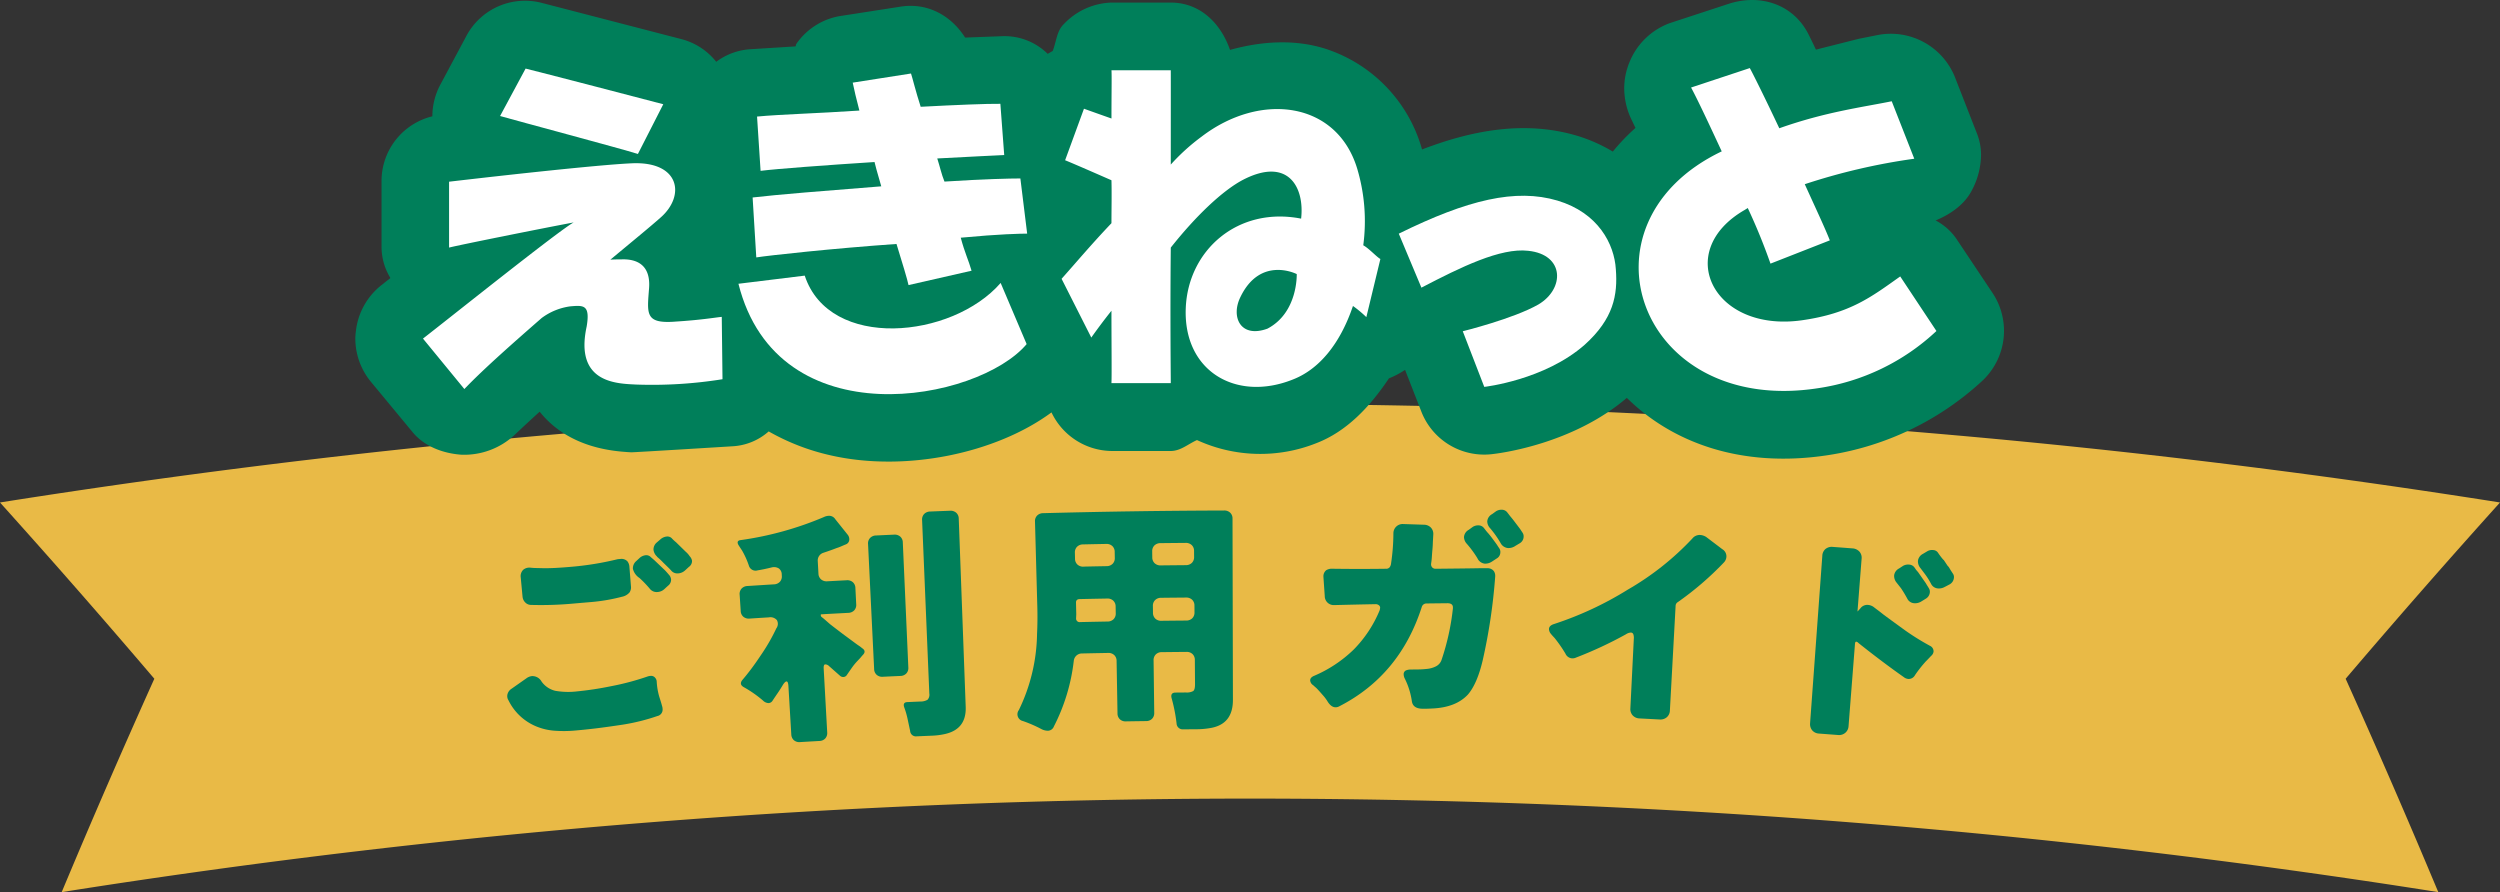 <svg id="グループ_2" data-name="グループ 2" xmlns="http://www.w3.org/2000/svg" xmlns:xlink="http://www.w3.org/1999/xlink" width="524.757" height="187.258" viewBox="0 0 524.757 187.258">
  <rect x="0" y="0" width="524.757" height="187.258" fill="#333333" stroke="none"/>
  <defs>
    <clipPath id="clip-path">
      <rect id="長方形_1" data-name="長方形 1" width="524.757" height="187.258" fill="none"/>
    </clipPath>
  </defs>
  <g id="グループ_1" data-name="グループ 1" clip-path="url(#clip-path)">
    <path id="パス_1" data-name="パス 1" d="M0,105.472a1677.233,1677.233,0,0,1,524.757,0q-16.515,18.343-32.4,37,10.062,22.338,19.444,44.786a1594.466,1594.466,0,0,0-498.849,0q9.382-22.444,19.444-44.786-15.882-18.654-32.4-37" fill="#e9ba46"/>
    <path id="パス_2" data-name="パス 2" d="M111.614,141.917a2.207,2.207,0,0,1,2.075,1.163,4.95,4.95,0,0,0,2.886,1.927,15.8,15.8,0,0,0,4.573.115,68.3,68.3,0,0,0,7.017-1.067,54.846,54.846,0,0,0,7.845-2.088,2.656,2.656,0,0,1,.523-.093,1.069,1.069,0,0,1,.985.392,1.33,1.33,0,0,1,.332.859,13.833,13.833,0,0,0,.53,3.109c.255.8.406,1.291.457,1.475s.1.366.147.535a1.714,1.714,0,0,1,.08.359c.008.1.013.173.015.207a1.378,1.378,0,0,1-1.1,1.49,42.508,42.508,0,0,1-7.22,1.8q-3.414.515-5.634.784t-4.4.458a26.244,26.244,0,0,1-4.246.041,12.364,12.364,0,0,1-3.832-.873,11.289,11.289,0,0,1-5.929-5.539,1.588,1.588,0,0,1-.179-1.312,1.977,1.977,0,0,1,.852-1.1q1.542-1.086,3.09-2.17a2.4,2.4,0,0,1,1.128-.47m-1.926-16.659q-.189-2.016-.376-4.032a1.878,1.878,0,0,1,.5-1.61,1.977,1.977,0,0,1,1.088-.466,3.288,3.288,0,0,1,.624.021c.272.026.552.046.841.053s.9.021,1.838.042q2.1.02,5.582-.285a63.319,63.319,0,0,0,9.891-1.61c.177-.015.356-.027.535-.043a1.713,1.713,0,0,1,1.494.5,2.049,2.049,0,0,1,.416,1.165q.167,2.068.329,4.139a1.9,1.9,0,0,1-.306,1.222,2.823,2.823,0,0,1-1.616.911,37.966,37.966,0,0,1-6.294,1.092q-2.45.207-3.78.324a74.407,74.407,0,0,1-9.047.289,1.687,1.687,0,0,1-1.177-.543,1.922,1.922,0,0,1-.539-1.174m29.723-1.565a2.284,2.284,0,0,1-1.431.577,1.815,1.815,0,0,1-1.52-.612,23.169,23.169,0,0,0-2.222-2.328,3.243,3.243,0,0,1-1.388-1.922,1.994,1.994,0,0,1,.681-1.615l.8-.739a2.314,2.314,0,0,1,1.228-.512,1.311,1.311,0,0,1,1.083.437q.575.479.924.815,1.015.964,2.028,1.929c.272.293.547.6.821.928a1.622,1.622,0,0,1,.451,1.008,1.585,1.585,0,0,1-.653,1.3l-.806.737m4.331-3.91a2.305,2.305,0,0,1-1.437.573,1.641,1.641,0,0,1-1.472-.673q-.759-.774-1.569-1.548a14.87,14.87,0,0,0-1.332-1.254l0-.051a2.264,2.264,0,0,1-.757-1.453,1.915,1.915,0,0,1,.694-1.51l.862-.741a2.344,2.344,0,0,1,1.231-.509,1.285,1.285,0,0,1,1.024.341,8.684,8.684,0,0,0,.928.869q1.016.993,2.029,1.987a4.314,4.314,0,0,1,.821.93,1.871,1.871,0,0,1,.5.953,1.5,1.5,0,0,1-.662,1.3l-.856.79" fill="#007f5a"/>
    <path id="パス_3" data-name="パス 3" d="M166.094,154.149q-.3-5.054-.6-10.1-.062-1.035-.4-1.015t-.823.829c-.319.54-.666,1.081-1.036,1.623s-.75,1.1-1.136,1.683a1.031,1.031,0,0,1-.793.413,1.755,1.755,0,0,1-1.169-.551,24.765,24.765,0,0,0-4.038-2.808q-1.044-.606-.209-1.573t1.837-2.3q1-1.34,1.968-2.805a39.86,39.86,0,0,0,3.264-5.663,1.578,1.578,0,0,0,.109-1.723,1.8,1.8,0,0,0-1.689-.572q-2.019.124-4.037.255a1.761,1.761,0,0,1-1.306-.384,1.656,1.656,0,0,1-.559-1.212q-.112-1.708-.224-3.418a1.656,1.656,0,0,1,.4-1.275,1.766,1.766,0,0,1,1.25-.549q2.775-.179,5.549-.348a1.768,1.768,0,0,0,1.253-.543,1.654,1.654,0,0,0,.4-1.273l-.015-.259a1.545,1.545,0,0,0-.612-1.263,1.925,1.925,0,0,0-1.463-.224q-1.64.413-2.993.628a1.467,1.467,0,0,1-1.8-.9,17.053,17.053,0,0,0-1.475-3.287c-.418-.63-.668-1.014-.748-1.148q-.49-.9.473-1.019a69.113,69.113,0,0,0,17.454-4.833,2.61,2.61,0,0,1,1.119-.269,1.518,1.518,0,0,1,1.279.712q1.3,1.622,2.594,3.244a1.517,1.517,0,0,1,.332,1.23,1.115,1.115,0,0,1-.71.817q-.58.237-.974.414a9.462,9.462,0,0,1-.976.363q-1.053.418-2.741.978a1.691,1.691,0,0,0-1.2,1.729q.074,1.323.146,2.643a1.655,1.655,0,0,0,.55,1.218,1.767,1.767,0,0,0,1.305.4q2.029-.111,4.058-.215a1.752,1.752,0,0,1,1.3.4,1.662,1.662,0,0,1,.542,1.22q.087,1.712.173,3.422a1.66,1.66,0,0,1-.415,1.268,1.761,1.761,0,0,1-1.252.532q-2.79.144-5.581.3c-.143.008-.21.062-.2.167a.814.814,0,0,0,.126.357q.389.289.836.682l1.007.881q1,.778,2.662,2.041,1.383,1.018,2.762,2.041c.22.163.44.315.66.46a5.341,5.341,0,0,1,.606.463q.987.626.179,1.446c-.134.147-.259.29-.376.435s-.368.418-.753.818a12.558,12.558,0,0,0-1.121,1.356c-.527.755-.887,1.278-1.083,1.564a.918.918,0,0,1-.717.453,1.014,1.014,0,0,1-.754-.272l-2.278-2.008a1.191,1.191,0,0,0-.814-.372c-.247.015-.355.314-.322.9l.738,13.373a1.679,1.679,0,0,1-.4,1.269,1.708,1.708,0,0,1-1.23.537q-2.038.114-4.077.235a1.708,1.708,0,0,1-1.283-.392,1.682,1.682,0,0,1-.546-1.215m17.386-13.732q-.638-13.118-1.276-26.234a1.644,1.644,0,0,1,.423-1.268,1.77,1.77,0,0,1,1.266-.528q1.878-.09,3.757-.175a1.782,1.782,0,0,1,1.309.408,1.653,1.653,0,0,1,.539,1.224q.58,13.119,1.16,26.239a1.67,1.67,0,0,1-.42,1.266,1.736,1.736,0,0,1-1.244.524q-1.845.082-3.69.171a1.73,1.73,0,0,1-1.288-.406,1.664,1.664,0,0,1-.536-1.221m7.558,13c-.177-.822-.354-1.658-.531-2.5a17.04,17.04,0,0,0-.685-2.386q-.42-1.123.631-1.171,1.366-.062,2.733-.12a2.851,2.851,0,0,0,1.51-.375,1.557,1.557,0,0,0,.367-1.315q-.758-18.2-1.516-36.407a1.651,1.651,0,0,1,.432-1.265,1.789,1.789,0,0,1,1.273-.52q2.073-.084,4.146-.163a1.791,1.791,0,0,1,1.31.419,1.643,1.643,0,0,1,.531,1.226q.73,19.764,1.462,39.527.169,4.617-4.245,5.67a14.878,14.878,0,0,1-2.814.373q-1.621.067-3.243.138a1.206,1.206,0,0,1-1.361-1.135" fill="#007f5a"/>
    <path id="パス_4" data-name="パス 4" d="M221.2,152.521a1.384,1.384,0,0,1-1.183.862,2.964,2.964,0,0,1-1.476-.376,27.54,27.54,0,0,0-3.822-1.657,1.458,1.458,0,0,1-.856-2.312,37.749,37.749,0,0,0,3.817-15.947q.134-2.808.059-5.611l-.492-18.005a1.655,1.655,0,0,1,.45-1.259,1.785,1.785,0,0,1,1.279-.5q18.974-.5,37.952-.561a1.782,1.782,0,0,1,1.293.463,1.654,1.654,0,0,1,.488,1.245q.042,19.024.084,38.049.01,5.035-4.594,5.882a17.227,17.227,0,0,1-3.087.278q-1.386.009-2.774.022a1.289,1.289,0,0,1-1.373-1.233,33.685,33.685,0,0,0-1.049-5.337q-.276-1.137.829-1.15l2.209-.02a2.755,2.755,0,0,0,1.5-.3q.392-.29.384-1.431l-.036-5.086a1.669,1.669,0,0,0-.484-1.242,1.736,1.736,0,0,0-1.273-.458q-2.591.021-5.181.051a1.73,1.73,0,0,0-1.263.482,1.664,1.664,0,0,0-.461,1.251q.069,5.5.137,11a1.679,1.679,0,0,1-.455,1.252,1.714,1.714,0,0,1-1.252.483q-2.123.028-4.245.063a1.7,1.7,0,0,1-1.265-.446,1.674,1.674,0,0,1-.494-1.237q-.095-5.5-.19-11a1.663,1.663,0,0,0-.5-1.237,1.731,1.731,0,0,0-1.277-.445q-2.75.051-5.5.11a1.709,1.709,0,0,0-1.153.441,1.75,1.75,0,0,0-.556,1.1,40.077,40.077,0,0,1-4.192,13.809m5.546-21.939q2.866-.062,5.733-.115a1.745,1.745,0,0,0,1.266-.49,1.664,1.664,0,0,0,.455-1.254l-.024-1.4a1.655,1.655,0,0,0-.5-1.237,1.743,1.743,0,0,0-1.286-.445q-2.874.053-5.75.116c-.531.01-.793.262-.782.744q.027,1.22.055,2.439c-.012.277-.023.554-.035.832a.743.743,0,0,0,.868.811m.709-11.645q2.406-.051,4.811-.095a1.76,1.76,0,0,0,1.275-.491A1.65,1.65,0,0,0,234,117.1q-.011-.624-.022-1.246a1.651,1.651,0,0,0-.5-1.237,1.767,1.767,0,0,0-1.3-.444q-2.412.045-4.824.1a1.768,1.768,0,0,0-1.277.494,1.656,1.656,0,0,0-.455,1.257q.015.623.028,1.245a1.65,1.65,0,0,0,.51,1.234,1.771,1.771,0,0,0,1.293.44m16.2-.265q2.62-.028,5.24-.051a1.763,1.763,0,0,0,1.28-.477,1.665,1.665,0,0,0,.472-1.249l-.009-1.246a1.654,1.654,0,0,0-.491-1.242,1.775,1.775,0,0,0-1.291-.457q-2.627.022-5.254.051a1.781,1.781,0,0,0-1.281.482,1.653,1.653,0,0,0-.467,1.252c0,.416.01.83.015,1.246a1.651,1.651,0,0,0,.5,1.239,1.765,1.765,0,0,0,1.288.452m.133,11.627q2.6-.03,5.2-.051a1.746,1.746,0,0,0,1.271-.477,1.664,1.664,0,0,0,.468-1.249q0-.7-.01-1.4a1.658,1.658,0,0,0-.487-1.243,1.758,1.758,0,0,0-1.281-.457q-2.61.02-5.218.051a1.746,1.746,0,0,0-1.272.482,1.656,1.656,0,0,0-.464,1.252q.008.7.017,1.4a1.663,1.663,0,0,0,.494,1.24,1.746,1.746,0,0,0,1.28.452" fill="#007f5a"/>
    <path id="パス_5" data-name="パス 5" d="M304.97,127.53q.024-.883-1.094-.911-2.209.022-4.42.05a1.022,1.022,0,0,0-1.028.755c-3.088,9.59-8.869,16.508-17.318,20.838a1.586,1.586,0,0,1-.79.2q-.943-.012-1.719-1.316a8.5,8.5,0,0,0-.96-1.256q-.809-.942-1.328-1.465l-.419-.367a.576.576,0,0,1-.208-.209,1.3,1.3,0,0,1-.677-1.044c0-.415.3-.74.9-.979a27.211,27.211,0,0,0,8.245-5.491,25.68,25.68,0,0,0,5.427-8.2,2.767,2.767,0,0,0,.116-.6.645.645,0,0,0-.153-.392,1.063,1.063,0,0,0-.846-.325c-.036,0-2.947.05-8.728.194a1.885,1.885,0,0,1-1.9-1.888q-.28-4-.28-4.1a1.616,1.616,0,0,1,.6-1.344,2.206,2.206,0,0,1,1.232-.3l1.443.016q4.915.057,9.836-.014a.928.928,0,0,0,.78-.3,1.6,1.6,0,0,0,.309-.825,43.777,43.777,0,0,0,.488-6.273,1.944,1.944,0,0,1,2.08-1.986q2.15.069,4.3.142a2.027,2.027,0,0,1,1.465.578,1.9,1.9,0,0,1,.531,1.44q-.045.8-.091,1.607-.02.831-.091,1.582c-.048.5-.085.984-.114,1.451s-.064.838-.106,1.114-.064.449-.066.518a.977.977,0,0,0,.226.654.954.954,0,0,0,.768.3c4.064-.041,7.169-.074,9.31-.116l1.551,0a1.643,1.643,0,0,1,1.319.611,1.734,1.734,0,0,1,.286,1.1v.052a118.708,118.708,0,0,1-2.612,17.525q-1.155,4.951-3.113,7.231-2.5,2.684-7.384,2.923c-.877.049-1.612.068-2.207.053q-1.941-.044-2.172-1.553a15.647,15.647,0,0,0-1.532-4.86,2.04,2.04,0,0,1-.194-.834.863.863,0,0,1,.543-.82,2.8,2.8,0,0,1,1.059-.16c.493-.007,1-.015,1.531-.019s1.127-.044,1.8-.116a5.221,5.221,0,0,0,1.834-.528,2.358,2.358,0,0,0,1.168-1.3,50.55,50.55,0,0,0,2.4-10.844c0-.069,0-.138.005-.207m8.174-9.634a2.483,2.483,0,0,1-1.511.421,1.92,1.92,0,0,1-1.52-1.135,22.3,22.3,0,0,0-2.22-3.023,2.162,2.162,0,0,1-.6-1.418,1.9,1.9,0,0,1,1.009-1.53l.823-.6a2.122,2.122,0,0,1,1.22-.328,1.422,1.422,0,0,1,1.087.5c.172.212.312.39.415.531a7.376,7.376,0,0,0,.493.586q.338.375.776.959c.292.39.541.725.748,1.01s.36.5.461.664.231.353.385.583a1.347,1.347,0,0,1,.215.812,1.5,1.5,0,0,1-.792,1.325l-.985.644m4.877-3.27a2.505,2.505,0,0,1-1.517.417,1.943,1.943,0,0,1-1.522-1.036,21.189,21.189,0,0,0-2.212-3.133,2.154,2.154,0,0,1-.6-1.421,1.9,1.9,0,0,1,1.015-1.526l.827-.6a2.106,2.106,0,0,1,1.222-.325,1.433,1.433,0,0,1,1.09.5c.171.213.31.39.413.532s.266.348.491.614.483.6.775.987.541.718.747.986.36.481.462.638.23.355.383.585a1.338,1.338,0,0,1,.213.813,1.621,1.621,0,0,1-.8,1.374l-.986.59" fill="#007f5a"/>
    <path id="パス_6" data-name="パス 6" d="M342.22,148.674q.36-7.284.721-14.569a2.3,2.3,0,0,0-.11-.992.545.545,0,0,0-.516-.337,2.055,2.055,0,0,0-1.027.365,83.318,83.318,0,0,1-10.456,4.878,1.8,1.8,0,0,1-.8.175,1.638,1.638,0,0,1-1.441-.995,28.573,28.573,0,0,0-2.281-3.286q-.587-.619-.788-.888a1.6,1.6,0,0,1-.386-1q.025-.675.942-1a71.216,71.216,0,0,0,15.613-7.267,58.676,58.676,0,0,0,13.542-10.726,1.972,1.972,0,0,1,1.55-.743,2.614,2.614,0,0,1,1.375.442q1.677,1.268,3.348,2.538a1.741,1.741,0,0,1,.871,1.613,1.888,1.888,0,0,1-.557,1.214,64.639,64.639,0,0,1-9.635,8.283.928.928,0,0,0-.468.754q-.6,10.989-1.2,21.977a1.933,1.933,0,0,1-.658,1.445,2.052,2.052,0,0,1-1.5.466q-2.1-.112-4.194-.219a2.056,2.056,0,0,1-1.442-.618,1.934,1.934,0,0,1-.5-1.506" fill="#007f5a"/>
    <path id="パス_7" data-name="パス 7" d="M379.942,151.816q1.284-17.575,2.567-35.152a1.958,1.958,0,0,1,.67-1.434,2.109,2.109,0,0,1,1.568-.431q2.038.151,4.075.308a2.138,2.138,0,0,1,1.46.66,1.916,1.916,0,0,1,.474,1.52L389.919,128c-.01.137-.02.257-.028.362q.057-.047.585-.632a1.8,1.8,0,0,1,1.507-.765,2.332,2.332,0,0,1,1.252.411q.455.35.884.67c.286.213.7.535,1.233.96q2.222,1.638,4.59,3.349a51.774,51.774,0,0,0,5.171,3.207,1.267,1.267,0,0,1,.747,1.211,1.39,1.39,0,0,1-.506.894c-.156.161-.292.306-.41.433s-.352.367-.7.719a26.4,26.4,0,0,0-2.271,2.878,1.514,1.514,0,0,1-1.346.823,1.766,1.766,0,0,1-1.029-.4q-4.463-3.137-9.474-7.126a.935.935,0,0,0-.457-.3.207.207,0,0,0-.223.113,1.568,1.568,0,0,0-.091.488q-.669,8.565-1.337,17.128a1.956,1.956,0,0,1-.689,1.4,2.011,2.011,0,0,1-1.51.456q-1.987-.151-3.978-.3a1.981,1.981,0,0,1-1.45-.679,2.007,2.007,0,0,1-.444-1.49m23.3-25.536a2.463,2.463,0,0,1-1.531.338,1.727,1.727,0,0,1-1.368-.949,24.454,24.454,0,0,0-1.32-2.194q-.461-.586-.923-1.171a2.206,2.206,0,0,1-.521-1.5,1.92,1.92,0,0,1,1.037-1.477l.853-.554a2.164,2.164,0,0,1,1.262-.259,1.461,1.461,0,0,1,1.084.561c.16.224.289.407.384.554l.392.449q.818,1.165,1.631,2.33c.123.217.233.4.328.548s.213.341.354.579a1.356,1.356,0,0,1,.17.821,1.71,1.71,0,0,1-.868,1.332c-.322.2-.643.4-.964.593m5-3.1a2.491,2.491,0,0,1-1.536.333,1.728,1.728,0,0,1-1.368-.954,15.607,15.607,0,0,0-1.276-2.037l-.967-1.282a2.2,2.2,0,0,1-.518-1.5,1.92,1.92,0,0,1,1.043-1.473l.911-.546a1.967,1.967,0,0,1,1.237-.258,1.279,1.279,0,0,1,1.054.613,14.669,14.669,0,0,0,1.065,1.4l.1.061.808,1.218a2.143,2.143,0,0,1,.411.532c.14.239.258.433.353.579s.221.339.379.582a1.247,1.247,0,0,1,.194.824,1.755,1.755,0,0,1-.877,1.382l-1.016.533" fill="#007f5a"/>
    <path id="パス_8" data-name="パス 8" d="M298.357,60.378l-4.749-11.33c14.481-7.149,24.567-9.534,33.3-6.946,8.578,2.564,11.948,9.141,12.261,14.423.418,5.376-.478,10.37-6.507,15.812-8.442,7.462-21.112,8.871-21.112,8.871l-4.511-11.679s10.634-2.623,15.867-5.616c5.55-3.274,5.55-10.473-2.129-11.271-5.814-.671-14.137,3.421-22.419,7.736" fill="#007f5a"/>
    <path id="パス_9" data-name="パス 9" d="M139.224,21.88c-1.537-.413-26.576-6.935-28.9-7.486l-5.357,9.96c3.592,1.026,25.416,6.851,28.933,7.962Z" fill="#007f5a"/>
    <path id="パス_10" data-name="パス 10" d="M141.654,67.517c-6.3.448-5.819-1.651-5.409-7.057.345-4.875-2.591-6.135-5.8-6.015-.931,0-1.661.019-2.329.06,4.632-3.848,8.523-7.039,10.533-8.832,5.3-4.616,4.038-11.9-6.132-11.391-6.815.318-25.938,2.419-38.255,3.859v13.83c1.814-.489,20.466-4.223,26.166-5.282C117.823,47.981,94,67.031,88.784,71.072l8.687,10.59c3.948-4.152,10.634-10.023,16.217-14.9a12.916,12.916,0,0,1,5.987-2.455c2.821-.244,4.239-.369,3.465,4.242-2.574,11.913,6.4,11.967,10.449,12.171A93.433,93.433,0,0,0,151.655,79.6L151.5,66.512c-1.507.15-4.393.663-9.846,1" fill="#007f5a"/>
    <path id="パス_11" data-name="パス 11" d="M157.977,41.451l.768,12.581c2.67-.423,16.211-1.9,29.431-2.824,1.166,3.794,2.319,7.549,2.525,8.633l13.231-3.017c-.639-2.224-1.427-3.747-2.269-6.931,8.209-.776,12.535-.844,13.941-.855l-1.426-11.579c-2.063,0-7.617.12-15.931.657-.634-1.534-.992-3.266-1.515-4.855,6.911-.383,12.388-.627,14.054-.717l-.806-10.753c-2.821-.035-9.24.226-16.726.622-1.009-3.106-1.783-6.281-2.033-6.984l-12.235,1.917c.34,1.643.716,3.25,1.4,5.86-8.681.586-16.5.79-21.48,1.26l.741,11.394c3.478-.437,13.547-1.171,23.914-1.857.62,2.5.929,3.272,1.418,5.107-11.492.9-22.069,1.754-27,2.341" fill="#007f5a"/>
    <path id="パス_12" data-name="パス 12" d="M210.04,59.392c-10.2,11.731-35.942,14.229-41.123-1.537L155,59.563c8.234,32.757,50.4,24.7,60.495,12.665Z" fill="#007f5a"/>
    <path id="パス_13" data-name="パス 13" d="M398.862,58.024c-6.031,4.271-10.476,7.772-20.727,9.216-18.6,2.569-26.984-14.552-11.869-23.2.2-.139.418-.239.592-.383a124.519,124.519,0,0,1,4.771,11.68l12.456-4.883c-.967-2.49-2.958-6.721-5.258-11.791a130.369,130.369,0,0,1,22.984-5.347l-4.733-12.062c-6.11,1.25-13.865,2.216-23.6,5.67-2.908-6.167-5.353-11.1-6.189-12.635l-12.328,4.084c1.409,2.607,3.709,7.536,6.433,13.4-31.556,15.078-17.553,55.539,20.192,49.715a46.115,46.115,0,0,0,24.876-12.008Z" fill="#007f5a"/>
    <path id="パス_14" data-name="パス 14" d="M286.154,51.487A38.477,38.477,0,0,0,284.91,35.5c-4.242-14.237-20.328-16.285-32.71-6.805a42.961,42.961,0,0,0-6.45,5.849c0-9.379.014-17.827,0-19.8H233.3c.079,1.284,0,4.565,0,10.131-2.541-.9-3.956-1.4-5.773-2.055L223.57,33.635c2.1.855,6.4,2.743,9.727,4.2.079,2.807,0,6.272,0,9.015-4.244,4.462-7.486,8.334-10.468,11.672l6.238,12.336c.9-1.285,2.558-3.541,4.23-5.632,0,7.413.079,13.257,0,15.2H245.75c0-2.061-.149-13.776,0-28.455,5.143-6.5,10.843-11.995,15.259-14.279,9.436-4.814,12.849,1.667,12.1,8.2-13.309-2.607-23.741,6.648-24.214,18.794-.529,13.233,10.544,19.655,22.332,15.03,5.605-2.115,10.058-7.492,12.765-15.491a24.239,24.239,0,0,1,2.808,2.343l2.946-12.206c-.811-.442-2.378-2.21-3.589-2.873m-20.122,17.5c-5.656,2.056-7.693-2.444-5.7-6.571,4.207-8.812,11.853-4.888,11.853-4.888s.294,8.073-6.153,11.459" fill="#007f5a"/>
    <path id="パス_15" data-name="パス 15" d="M418.315,61.608l-7.652-11.465a12.152,12.152,0,0,0-4.367-3.872c3.126-1.3,6.053-3.338,7.577-6.273a16.215,16.215,0,0,0,1.955-7.479A12.042,12.042,0,0,0,415,28.11l-4.7-12.03a14.5,14.5,0,0,0-16.1-8.741l-3.943.787s-4.659,1.165-9.091,2.295C380.657,9.3,379.658,7.3,379.658,7.3,376.54.977,369.6-1.394,362.855.8L350.478,4.86a14.512,14.512,0,0,0-8.467,8.249,14.256,14.256,0,0,0-1.081,5.412,15.222,15.222,0,0,0,1.529,6.591s.633,1.333.836,1.738a42.552,42.552,0,0,0-4.763,4.972,33.05,33.05,0,0,0-7.513-3.33c-11.112-3.3-22.272-1.056-32.529,2.881a30.962,30.962,0,0,0-20.181-21.107c-6.414-2.055-13.368-1.667-20.127.209C256.279,4.939,251.931.54,245.751.54H233.3a14.369,14.369,0,0,0-10.02,4.54c-1.458,1.387-1.54,3.633-2.314,5.624-.35.19-.7.393-1.051.6a12.9,12.9,0,0,0-9.724-3.7s-3.853.141-7.606.285C199.661,3.3,194.752.5,189.033,1.395L176.781,3.3a13.981,13.981,0,0,0-9.624,5.909c-.108.179-.084.38-.168.53-2.485.157-9.439.592-9.439.592a13.311,13.311,0,0,0-7.209,2.642A13.717,13.717,0,0,0,142.987,8.2L113.668.594A13.943,13.943,0,0,0,97.829,7.668l-5.344,9.995a14.152,14.152,0,0,0-1.73,6.751A13.972,13.972,0,0,0,80.086,38.14V51.971a12.557,12.557,0,0,0,1.863,6.387c-.717.567-1.844,1.463-1.844,1.463a14.281,14.281,0,0,0-5.4,9.678,11.933,11.933,0,0,0-.12,1.572A14.3,14.3,0,0,0,77.822,80.1l8.735,10.549c2.471,3.058,6.463,4.54,10.354,4.8a15.516,15.516,0,0,0,11.02-4.082s2.873-2.718,5.346-4.953c6.192,7.737,15.609,8.318,19.207,8.527.41.03,21.2-1.26,21.2-1.26a12.452,12.452,0,0,0,7.666-3.126,46.949,46.949,0,0,0,12.874,4.994c15.692,3.628,34.8-.353,46.486-8.985a14.161,14.161,0,0,0,12.586,8.1h12.453c2.058,0,3.614-1.451,5.5-2.292A31.812,31.812,0,0,0,276.359,93c6.235-2.414,11.109-7.487,15.177-13.575a18.87,18.87,0,0,0,3.394-1.786l3.4,8.722a14.163,14.163,0,0,0,14.726,8.98c1.762-.185,17.04-2.091,28.42-11.829,9.181,9.07,23.573,14.9,42.272,12.019A61.367,61.367,0,0,0,415.95,80.062a14.349,14.349,0,0,0,2.365-18.454" fill="#007f5a"/>
    <path id="パス_16" data-name="パス 16" d="M298.357,60.378l-4.749-11.33c14.481-7.149,24.567-9.534,33.3-6.946,8.578,2.564,11.948,9.141,12.261,14.423.418,5.376-.478,10.37-6.507,15.812-8.442,7.462-21.112,8.871-21.112,8.871l-4.511-11.679s10.634-2.623,15.867-5.616c5.55-3.274,5.55-10.473-2.129-11.271-5.814-.671-14.137,3.421-22.419,7.736" fill="#fff"/>
    <path id="パス_17" data-name="パス 17" d="M139.224,21.88c-1.537-.413-26.576-6.935-28.9-7.486l-5.357,9.96c3.592,1.026,25.416,6.851,28.933,7.962Z" fill="#fff"/>
    <path id="パス_18" data-name="パス 18" d="M141.654,67.517c-6.3.448-5.819-1.651-5.409-7.057.345-4.875-2.591-6.135-5.8-6.015-.931,0-1.661.019-2.329.06,4.632-3.848,8.523-7.039,10.533-8.832,5.3-4.616,4.038-11.9-6.132-11.391-6.815.318-25.938,2.419-38.255,3.859v13.83c1.814-.489,20.466-4.223,26.166-5.282C117.823,47.981,94,67.031,88.784,71.072l8.687,10.59c3.948-4.152,10.634-10.023,16.217-14.9a12.916,12.916,0,0,1,5.987-2.455c2.821-.244,4.239-.369,3.465,4.242-2.574,11.913,6.4,11.967,10.449,12.171A93.433,93.433,0,0,0,151.655,79.6L151.5,66.512c-1.507.15-4.393.663-9.846,1" fill="#fff"/>
    <path id="パス_19" data-name="パス 19" d="M157.977,41.451l.768,12.581c2.67-.423,16.211-1.9,29.431-2.824,1.166,3.794,2.319,7.549,2.525,8.633l13.231-3.017c-.639-2.224-1.427-3.747-2.269-6.931,8.209-.776,12.535-.844,13.941-.855l-1.426-11.579c-2.063,0-7.617.12-15.931.657-.634-1.534-.992-3.266-1.515-4.855,6.911-.383,12.388-.627,14.054-.717l-.806-10.753c-2.821-.035-9.24.226-16.726.622-1.009-3.106-1.783-6.281-2.033-6.984l-12.235,1.917c.34,1.643.716,3.25,1.4,5.86-8.681.586-16.5.79-21.48,1.26l.741,11.394c3.478-.437,13.547-1.171,23.914-1.857.62,2.5.929,3.272,1.418,5.107-11.492.9-22.069,1.754-27,2.341" fill="#fff"/>
    <path id="パス_20" data-name="パス 20" d="M210.04,59.392c-10.2,11.731-35.942,14.229-41.123-1.537L155,59.563c8.234,32.757,50.4,24.7,60.495,12.665Z" fill="#fff"/>
    <path id="パス_21" data-name="パス 21" d="M398.862,58.024c-6.031,4.271-10.476,7.772-20.727,9.216-18.6,2.569-26.984-14.552-11.869-23.2.2-.139.418-.239.592-.383a124.519,124.519,0,0,1,4.771,11.68l12.456-4.883c-.967-2.49-2.958-6.721-5.258-11.791a130.369,130.369,0,0,1,22.984-5.347l-4.733-12.062c-6.11,1.25-13.865,2.216-23.6,5.67-2.908-6.167-5.353-11.1-6.189-12.635l-12.328,4.084c1.409,2.607,3.709,7.536,6.433,13.4-31.556,15.078-17.553,55.539,20.192,49.715a46.115,46.115,0,0,0,24.876-12.008Z" fill="#fff"/>
    <path id="パス_22" data-name="パス 22" d="M286.154,51.487A38.477,38.477,0,0,0,284.91,35.5c-4.242-14.237-20.328-16.285-32.71-6.805a42.961,42.961,0,0,0-6.45,5.849c0-9.379.014-17.827,0-19.8H233.3c.079,1.284,0,4.565,0,10.131-2.541-.9-3.956-1.4-5.773-2.055L223.57,33.635c2.1.855,6.4,2.743,9.727,4.2.079,2.807,0,6.272,0,9.015-4.244,4.462-7.486,8.334-10.468,11.672l6.238,12.336c.9-1.285,2.558-3.541,4.23-5.632,0,7.413.079,13.257,0,15.2H245.75c0-2.061-.149-13.776,0-28.455,5.143-6.5,10.843-11.995,15.259-14.279,9.436-4.814,12.849,1.667,12.1,8.2-13.309-2.607-23.741,6.648-24.214,18.794-.529,13.233,10.544,19.655,22.332,15.03,5.605-2.115,10.058-7.492,12.765-15.491a24.239,24.239,0,0,1,2.808,2.343l2.946-12.206c-.811-.442-2.378-2.21-3.589-2.873m-20.122,17.5c-5.656,2.056-7.693-2.444-5.7-6.571,4.207-8.812,11.853-4.888,11.853-4.888s.294,8.073-6.153,11.459" fill="#fff"/>
  </g>
</svg>
